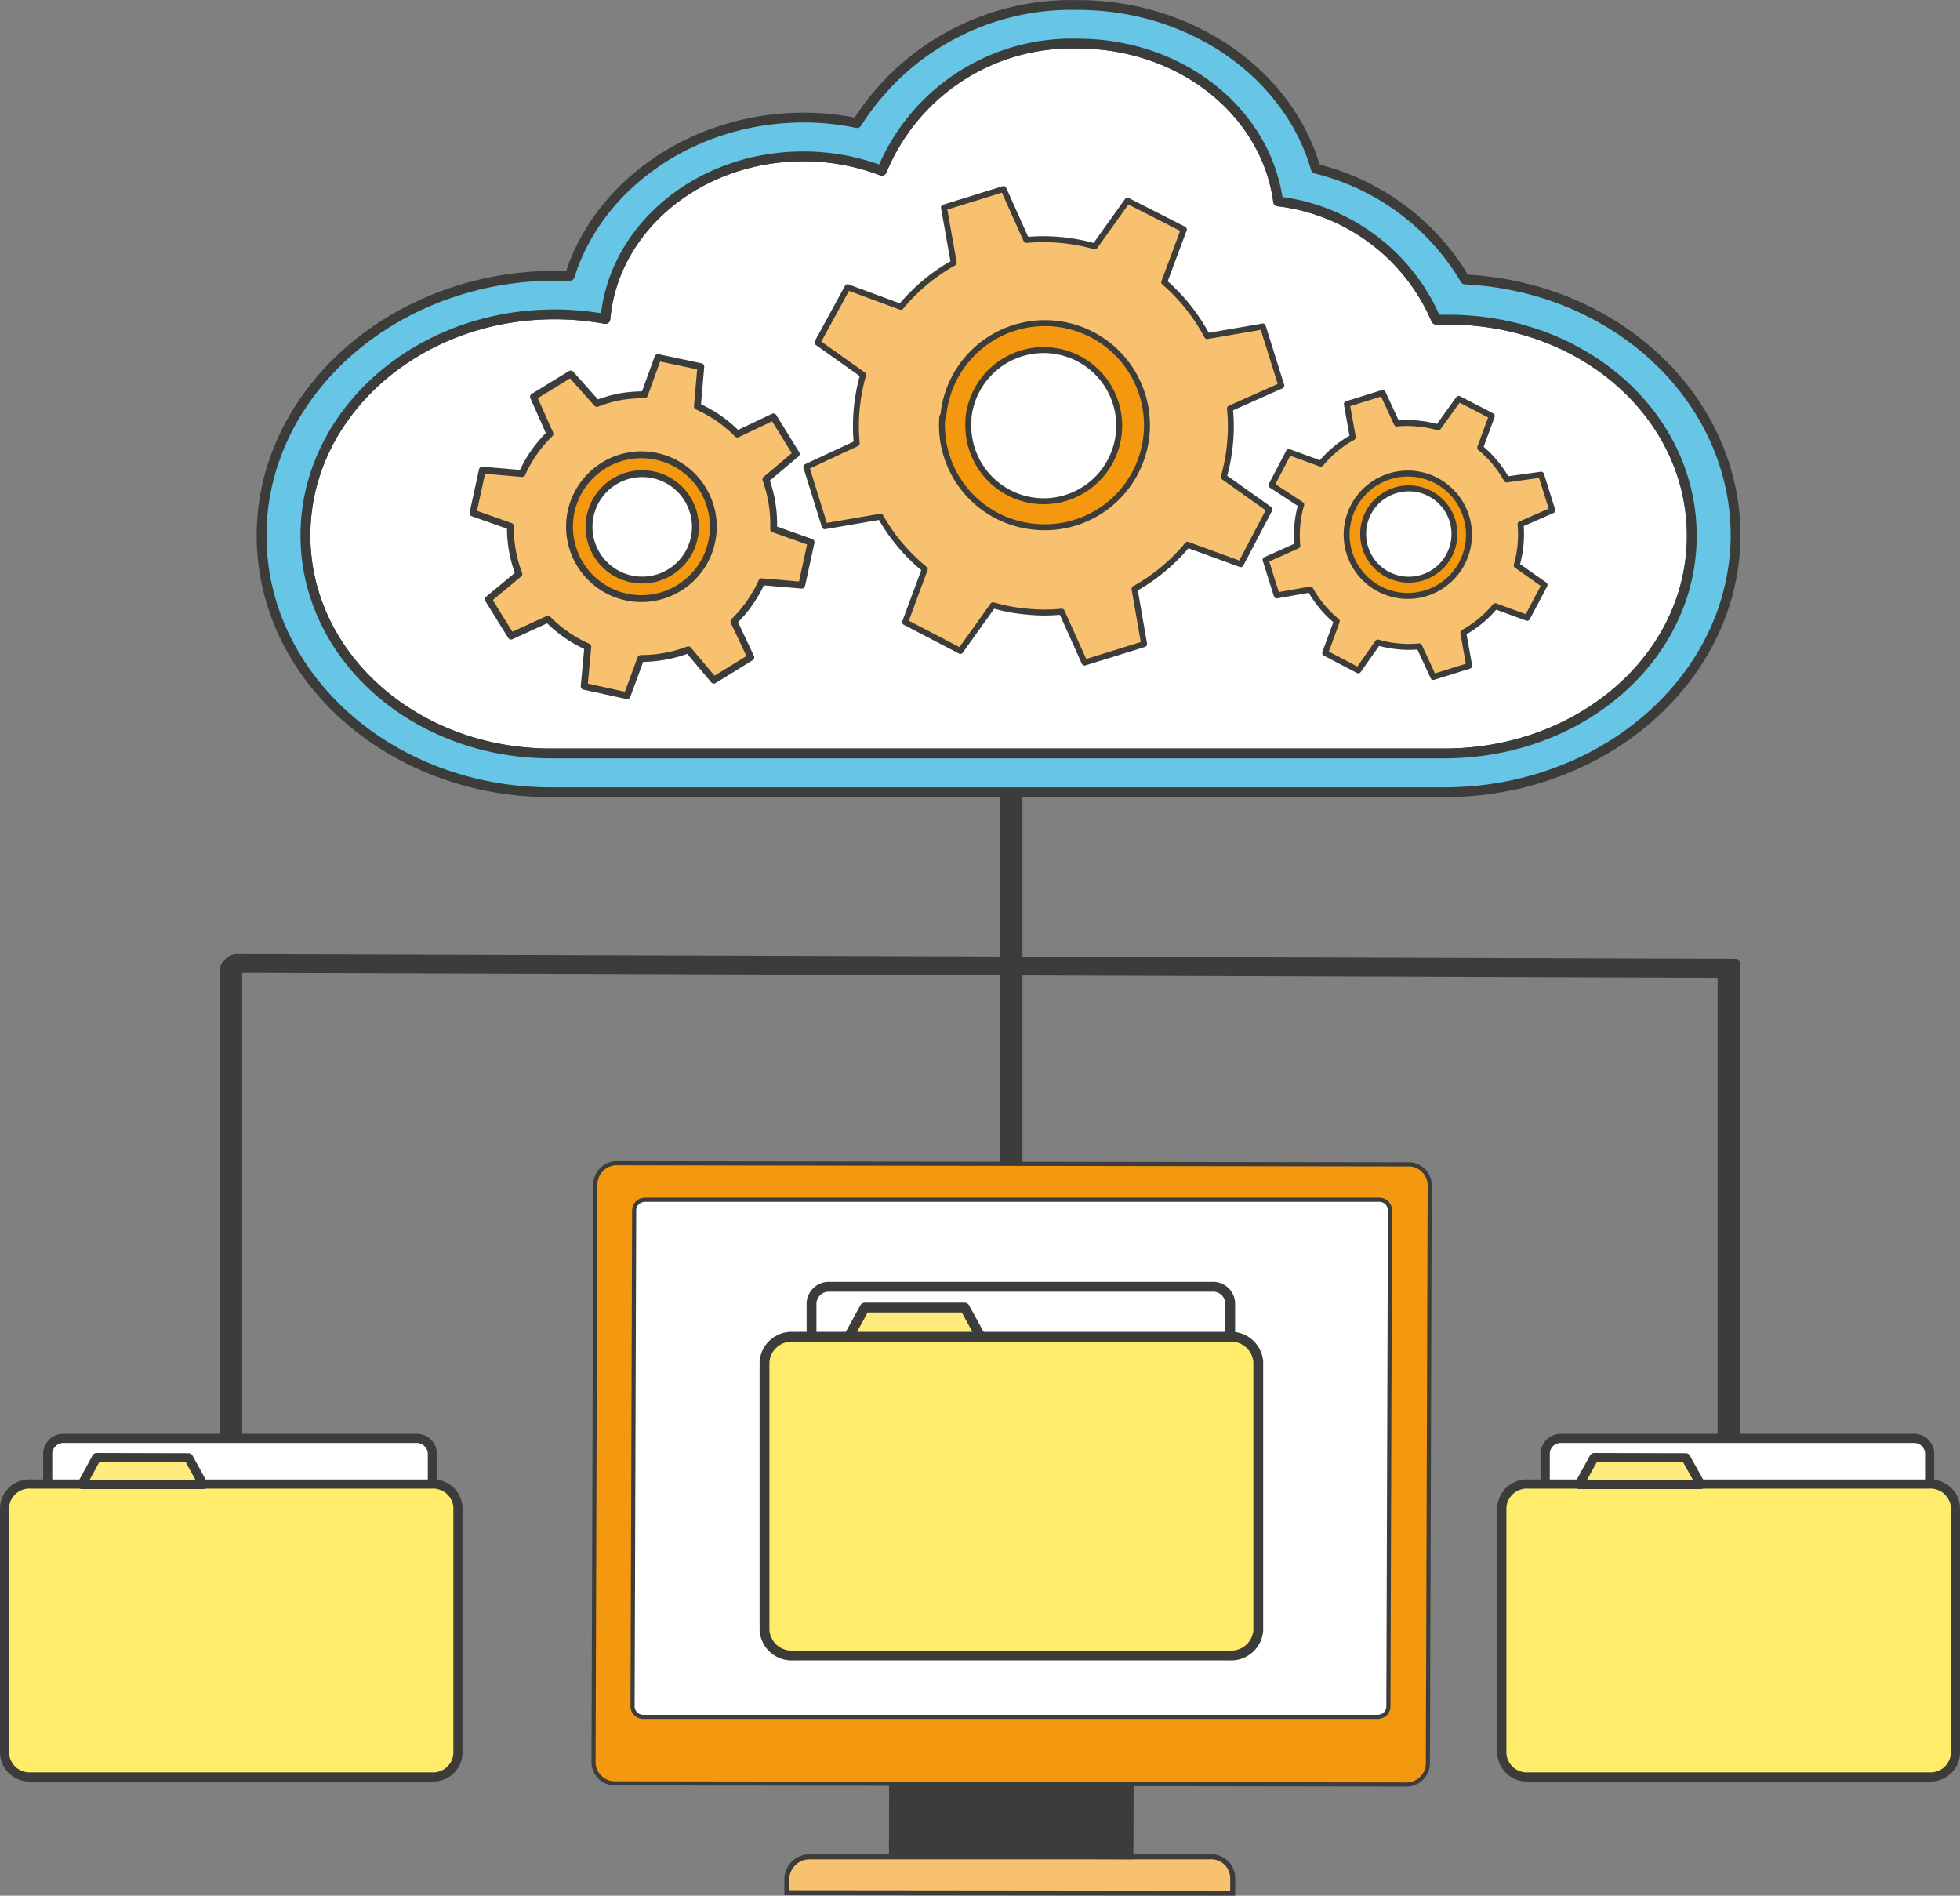 <?xml version="1.0" encoding="UTF-8"?> <svg xmlns="http://www.w3.org/2000/svg" viewBox="0 0 85.86 83.03"><rect x="0" y="0" width="85.86" height="83.03" fill="#808080" stroke="none"/><defs><style>.cls-1{fill:#3c3c3b;}.cls-11,.cls-2,.cls-7,.cls-8{fill:#fff;}.cls-10,.cls-11,.cls-12,.cls-13,.cls-14,.cls-15,.cls-16,.cls-17,.cls-18,.cls-2,.cls-3,.cls-4,.cls-5,.cls-6,.cls-7,.cls-8,.cls-9{stroke:#3c3c3b;}.cls-10,.cls-11,.cls-12,.cls-13,.cls-14,.cls-15,.cls-16,.cls-17,.cls-18,.cls-2,.cls-3,.cls-4,.cls-8,.cls-9{stroke-linejoin:round;}.cls-2,.cls-3,.cls-4{stroke-width:0.4px;}.cls-3,.cls-9{fill:#ffec6a;}.cls-10,.cls-4{fill:#ffeb7b;}.cls-14,.cls-16,.cls-18,.cls-5{fill:#f8c16f;}.cls-5,.cls-6,.cls-7{stroke-miterlimit:10;}.cls-5{stroke-width:0.22px;}.cls-13,.cls-15,.cls-17,.cls-6{fill:#f4980f;}.cls-6,.cls-7{stroke-width:0.18px;}.cls-10,.cls-8,.cls-9{stroke-width:0.43px;}.cls-11,.cls-12{stroke-width:0.43px;}.cls-12{fill:#67c5e5;}.cls-13,.cls-14{stroke-width:0.3px;}.cls-15,.cls-16{stroke-width:0.26px;}.cls-17,.cls-18{stroke-width:0.26px;}</style></defs><g id="Layer_2" data-name="Layer 2"><g id="Layer_1-2" data-name="Layer 1"><path class="cls-1" d="M44.3,53.91c-.27.12-.49.05-.49-.16V34.06a.78.78,0,0,1,.49-.59c.27-.12.49,0,.49.16V53.32A.78.78,0,0,1,44.3,53.91Z"></path><path class="cls-1" d="M75.72,65.71c-.26.12-.48.05-.48-.16V42.83l-64.63-.22V64.89a.77.77,0,0,1-.48.58c-.27.12-.49,0-.49-.16V42.39A.65.65,0,0,1,9.89,42a.69.69,0,0,1,.48-.21L76,42c.15,0,.24.08.24.21V65.13A.77.77,0,0,1,75.72,65.71Z"></path><path class="cls-1" d="M46,53.56a2.7,2.7,0,0,1-1.68,2c-.93.41-1.68.16-1.68-.55a2.7,2.7,0,0,1,1.68-2C45.23,52.6,46,52.85,46,53.56Z"></path><path class="cls-1" d="M77.41,64.6a2.71,2.71,0,0,1-1.69,2c-.92.41-1.67.16-1.67-.55a2.7,2.7,0,0,1,1.67-2C76.65,63.64,77.41,63.89,77.41,64.6Z"></path><path class="cls-1" d="M11.81,64.43a2.7,2.7,0,0,1-1.68,2c-.93.41-1.68.16-1.68-.55a2.7,2.7,0,0,1,1.68-2C11.06,63.47,11.81,63.72,11.81,64.43Z"></path><path class="cls-2" d="M84.53,66.41a.68.68,0,0,1-.72.64l-15.4,0a.68.68,0,0,1-.72-.64V63.64a.68.68,0,0,1,.72-.64l15.4,0a.68.68,0,0,1,.72.64Z"></path><path class="cls-3" d="M85.66,76.83a1.1,1.1,0,0,1-1.15,1l-17.57,0a1.1,1.1,0,0,1-1.15-1V66a1.1,1.1,0,0,1,1.15-1l17.57,0a1.1,1.1,0,0,1,1.15,1Z"></path><polygon class="cls-4" points="74.5 65.02 73.85 63.85 69.83 63.84 69.18 65.02 74.5 65.02"></polygon><path class="cls-2" d="M18.94,66.41a.69.69,0,0,1-.72.64L2.82,67a.69.69,0,0,1-.73-.64V63.64A.69.69,0,0,1,2.82,63l15.4,0a.69.69,0,0,1,.72.64Z"></path><path class="cls-3" d="M20.06,76.83a1.09,1.09,0,0,1-1.14,1l-17.57,0a1.1,1.1,0,0,1-1.15-1V66a1.09,1.09,0,0,1,1.15-1l17.57,0a1.09,1.09,0,0,1,1.14,1Z"></path><polygon class="cls-4" points="8.9 65.02 8.26 63.85 4.23 63.84 3.59 65.02 8.9 65.02"></polygon><path class="cls-5" d="M54,82.92v-.69a.94.94,0,0,0-1-.9l-17.53,0a1,1,0,0,0-1,.9v.67Z"></path><polygon class="cls-1" points="38.95 78 38.94 81.38 49.65 81.44 49.66 78.06 38.95 78"></polygon><path class="cls-6" d="M61.63,51a.93.93,0,0,1,1,.9l-.08,25.36a.94.94,0,0,1-1,.9L27,78.11a.94.94,0,0,1-1-.9l.08-25.36a.94.94,0,0,1,1-.9Z"></path><path class="cls-7" d="M27.78,53a.45.45,0,0,1,.18-.35.52.52,0,0,1,.31-.1l32.13,0a.47.47,0,0,1,.49.45l-.07,21.75a.46.46,0,0,1-.17.35.57.57,0,0,1-.31.1l-32.14,0a.47.47,0,0,1-.49-.45Z"></path><path class="cls-8" d="M53.89,60.06a.75.75,0,0,1-.79.7l-16.76,0a.76.76,0,0,1-.79-.7v-3a.76.76,0,0,1,.79-.7l16.76,0a.75.75,0,0,1,.79.7Z"></path><path class="cls-9" d="M55.12,71.41a1.19,1.19,0,0,1-1.25,1.1l-19.13,0a1.19,1.19,0,0,1-1.25-1.11V59.66a1.19,1.19,0,0,1,1.25-1.11l19.13,0a1.19,1.19,0,0,1,1.25,1.1Z"></path><polygon class="cls-10" points="42.96 58.55 42.26 57.27 37.88 57.27 37.18 58.55 42.96 58.55"></polygon><path class="cls-11" d="M47.21,1.91c4.54,0,8.25,3,8.78,6.91A8.64,8.64,0,0,1,62.91,14l.53,0c6,0,10.72,4.28,10.67,9.55S69.22,33,63.27,33L24.13,33c-6,0-10.8-4.32-10.75-9.63s4.94-9.61,10.92-9.6a12.39,12.39,0,0,1,2.22.2c.35-4,4.12-7.13,8.69-7.12a9.58,9.58,0,0,1,3.42.63,9,9,0,0,1,8.58-5.57Z"></path><path class="cls-12" d="M47.21,1.91c4.54,0,8.25,3,8.78,6.91A8.64,8.64,0,0,1,62.91,14l.53,0c6,0,10.72,4.28,10.67,9.55S69.22,33,63.27,33L24.13,33c-6,0-10.8-4.32-10.75-9.63s4.94-9.61,10.92-9.6a12.39,12.39,0,0,1,2.22.2c.35-4,4.12-7.13,8.69-7.12a9.58,9.58,0,0,1,3.42.63,9,9,0,0,1,8.58-5.57Zm0-1.69a11.11,11.11,0,0,0-9.67,5.17,11.3,11.3,0,0,0-2.33-.24c-4.83,0-9,2.93-10.25,6.93h-.65c-7,0-12.8,5.06-12.85,11.3S17.09,34.69,24.12,34.7l39.14,0c7,0,12.72-5,12.77-11.22,0-6-5.2-10.9-11.85-11.24a10.48,10.48,0,0,0-6.54-4.85C56.45,3.24,52.19.22,47.22.22Z"></path><path class="cls-13" d="M23.14,25.43l.77,1.2,1.17-.55a4.32,4.32,0,0,0,1.29.89l-.11,1.29,1.39.3.44-1.21a4.25,4.25,0,0,0,.8-.07,5,5,0,0,0,.76-.21l.83,1,1.21-.77-.55-1.16a4.55,4.55,0,0,0,.9-1.29l1.29.11.31-1.39-1.22-.44a4.1,4.1,0,0,0-.27-1.54l1-.83-.77-1.2-1.17.55a4.24,4.24,0,0,0-1.3-.89L30,17.91l-1.4-.3-.44,1.21a4.33,4.33,0,0,0-.8.07,4.91,4.91,0,0,0-.75.21l-.83-1-1.21.76.55,1.17a4,4,0,0,0-.9,1.29L23,21.23l-.31,1.39,1.22.43a4.15,4.15,0,0,0,.27,1.55Zm2.7-1.94a2.33,2.33,0,1,1,2.7,1.88A2.33,2.33,0,0,1,25.84,23.49Z"></path><path class="cls-14" d="M21.39,26.25l1,1.61L24,27.12a5.66,5.66,0,0,0,1.75,1.21l-.16,1.73,1.88.41.6-1.63a5.64,5.64,0,0,0,1.08-.1,5.54,5.54,0,0,0,1-.28l1.12,1.33,1.62-1-.74-1.57a5.77,5.77,0,0,0,1.22-1.74l1.75.15.41-1.88-1.64-.58A5.8,5.8,0,0,0,33.55,21l1.33-1.12-1-1.62-1.58.75a5.61,5.61,0,0,0-1.75-1.21l.15-1.74-1.88-.4-.59,1.63a6.56,6.56,0,0,0-1.08.09,5.94,5.94,0,0,0-1,.29L25,16.38l-1.63,1L24.09,19a5.65,5.65,0,0,0-1.22,1.74l-1.74-.15-.41,1.88,1.64.58a5.59,5.59,0,0,0,.37,2.09ZM25,23.64a3.15,3.15,0,1,1,3.65,2.53A3.15,3.15,0,0,1,25,23.64Z"></path><path class="cls-15" d="M57.06,24.23l.37,1.16,1.08-.19a3.61,3.61,0,0,0,.87,1l-.39,1,1.08.56.64-.9a2.94,2.94,0,0,0,.67.13,3.75,3.75,0,0,0,.67,0l.46,1,1.16-.36-.19-1.08a3.76,3.76,0,0,0,1-.86l1,.38.57-1.07-.91-.63a3.72,3.72,0,0,0,.13-1.33l1-.46L66,21.47l-1.08.19a3.75,3.75,0,0,0-.86-1l.38-1L63.33,19l-.64.9a3.61,3.61,0,0,0-.67-.13,3,3,0,0,0-.67,0l-.46-1-1.16.36.19,1.08a3.58,3.58,0,0,0-1,.86l-1-.38-.57,1.07.91.63a3.76,3.76,0,0,0-.13,1.34Zm2.66-1a2,2,0,1,1,1.8,2.15A2,2,0,0,1,59.72,23.25Z"></path><path class="cls-16" d="M55.44,24.52l.49,1.56,1.47-.26a4.89,4.89,0,0,0,1.16,1.39l-.51,1.39,1.45.76.86-1.22a4.57,4.57,0,0,0,.91.17,4.51,4.51,0,0,0,.9,0l.62,1.34,1.57-.49-.26-1.45a4.8,4.8,0,0,0,1.4-1.16l1.4.51.76-1.44-1.22-.86a4.91,4.91,0,0,0,.17-1.8L68,22.35l-.49-1.56L66,21a4.89,4.89,0,0,0-1.16-1.39l.51-1.39-1.45-.75L63,18.72a4.57,4.57,0,0,0-.91-.17,4.51,4.51,0,0,0-.9,0l-.62-1.34L59,17.7l.26,1.45a4.93,4.93,0,0,0-1.4,1.16l-1.4-.51-.76,1.45L57,22.1a4.91,4.91,0,0,0-.17,1.8ZM59,23.19a2.68,2.68,0,1,1,2.43,2.9A2.68,2.68,0,0,1,59,23.19Z"></path><path class="cls-17" d="M38,20l.61,1.92,1.8-.31a6.27,6.27,0,0,0,1.44,1.71L41.22,25,43,26l1-1.5a7.13,7.13,0,0,0,1.12.21,6.86,6.86,0,0,0,1.11,0l.77,1.65,1.94-.6-.32-1.8a6.11,6.11,0,0,0,1.72-1.42l1.73.63.94-1.79-1.51-1.05a5.88,5.88,0,0,0,.21-2.22l1.66-.76-.6-1.92L51,15.7A6.07,6.07,0,0,0,49.6,14l.63-1.71-1.79-.94-1.06,1.5a6.08,6.08,0,0,0-2.23-.21L44.38,11l-1.93.6.31,1.79A6.43,6.43,0,0,0,41,14.8l-1.72-.63L38.38,16,39.88,17a5.9,5.9,0,0,0-.2,2.22Zm4.42-1.64a3.31,3.31,0,1,1,3,3.58A3.31,3.31,0,0,1,42.43,18.35Z"></path><path class="cls-18" d="M35.32,20.45l.81,2.6,2.44-.42a8.14,8.14,0,0,0,1.94,2.3l-.86,2.32,2.42,1.26,1.43-2a7.59,7.59,0,0,0,1.51.28,7.52,7.52,0,0,0,1.5,0l1,2.23,2.61-.81-.42-2.42a8.19,8.19,0,0,0,2.32-1.93l2.33.85,1.26-2.4-2-1.42a8.14,8.14,0,0,0,.27-3l2.25-1-.81-2.59-2.44.42A8.18,8.18,0,0,0,51,12.36l.86-2.31L49.39,8.79l-1.43,2a8.29,8.29,0,0,0-3-.28l-1-2.23-2.61.81.43,2.42a8.19,8.19,0,0,0-2.32,1.93l-2.33-.86L35.81,15l2,1.42a8.14,8.14,0,0,0-.28,3Zm6-2.2a4.47,4.47,0,1,1,4,4.82A4.46,4.46,0,0,1,41.28,18.25Z"></path></g></g></svg> 